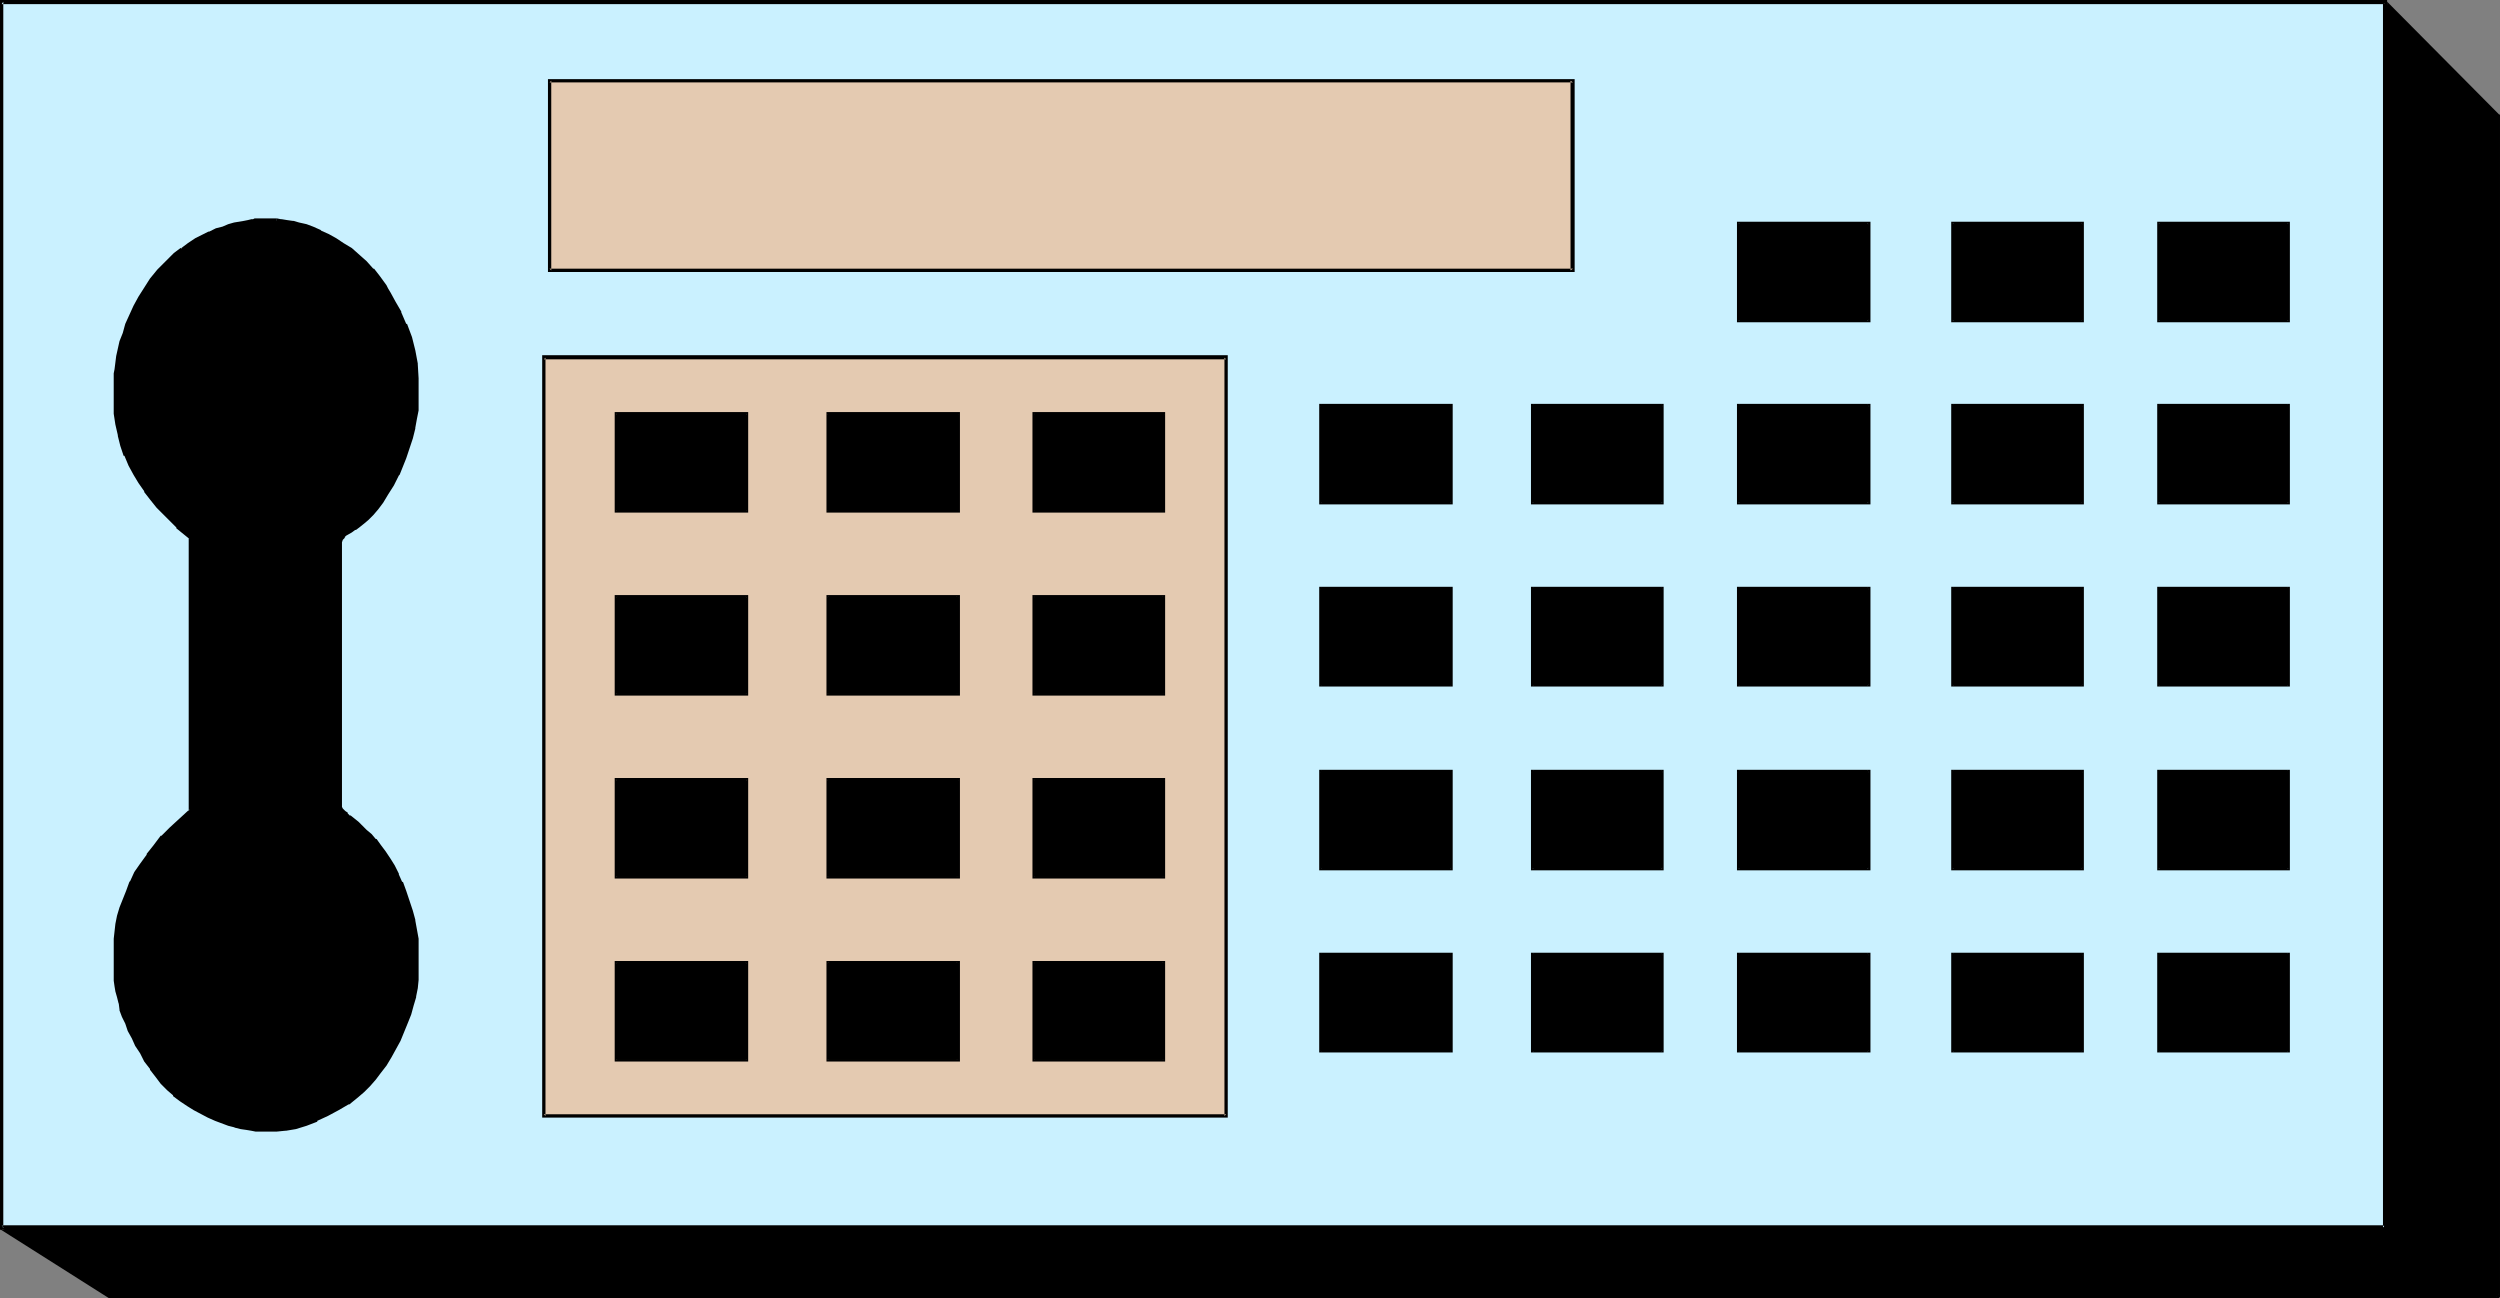 <?xml version="1.0" encoding="UTF-8" standalone="no"?>
<svg
   version="1.0"
   width="129.724mm"
   height="67.356mm"
   id="svg81"
   sodipodi:docname="Key System.wmf"
   xmlns:inkscape="http://www.inkscape.org/namespaces/inkscape"
   xmlns:sodipodi="http://sodipodi.sourceforge.net/DTD/sodipodi-0.dtd"
   xmlns="http://www.w3.org/2000/svg"
   xmlns:svg="http://www.w3.org/2000/svg">
  <rect width="100%" height="100%" fill="#808080" stroke="none"/>
  <sodipodi:namedview
     id="namedview81"
     pagecolor="#ffffff"
     bordercolor="#000000"
     borderopacity="0.25"
     inkscape:showpageshadow="2"
     inkscape:pageopacity="0.0"
     inkscape:pagecheckerboard="0"
     inkscape:deskcolor="#d1d1d1"
     inkscape:document-units="mm" />
  <defs
     id="defs1">
    <pattern
       id="WMFhbasepattern"
       patternUnits="userSpaceOnUse"
       width="6"
       height="6"
       x="0"
       y="0" />
  </defs>
  <path
     style="fill:#caf1ff;fill-opacity:1;fill-rule:evenodd;stroke:none"
     d="M 0.323,0.323 H 467.67 V 240.835 H 0.323 Z"
     id="path1" />
  <path
     style="fill:#000000;fill-opacity:1;fill-rule:evenodd;stroke:none"
     d="M 0.646,0.323 0.323,0.808 H 467.67 L 467.347,0.323 V 240.835 l 0.323,-0.485 H 0.323 l 0.323,0.485 V 0.323 L 0,0 V 241.159 H 468.155 V 0 H 0 Z"
     id="path2" />
  <path
     style="fill:#e4cab1;fill-opacity:1;fill-rule:evenodd;stroke:none"
     d="M 107.787,15.84 H 308.494 V 53.016 H 107.787 Z"
     id="path3" />
  <path
     style="fill:#000000;fill-opacity:1;fill-rule:evenodd;stroke:none"
     d="m 108.11,15.84 -0.323,0.323 h 200.707 l -0.485,-0.323 v 37.176 l 0.485,-0.323 H 107.787 l 0.323,0.323 V 15.84 l -0.646,-0.323 V 53.339 H 308.817 V 15.517 H 107.464 Z"
     id="path4" />
  <path
     style="fill:#000000;fill-opacity:1;fill-rule:evenodd;stroke:none"
     d="m 50.096,43.318 h 4.202 0.808 l 1.131,0.162 1.131,0.162 1.131,0.323 1.454,0.485 1.454,0.485 1.293,0.485 1.616,0.808 1.454,0.808 1.454,0.97 1.616,0.97 1.454,1.131 1.293,1.293 1.454,1.455 1.131,1.455 1.293,1.778 0.323,0.647 0.485,0.808 1.131,1.778 0.97,2.101 1.131,2.263 0.808,2.425 0.808,2.586 0.485,2.748 0.162,2.748 v 4.849 1.455 l -0.323,1.455 -0.485,1.94 -0.485,1.94 -1.131,3.879 -0.646,1.616 -0.808,1.616 -0.97,2.101 -1.131,1.778 -0.97,1.616 -0.97,1.293 -0.97,1.131 -0.97,0.808 -0.808,0.808 -0.808,0.647 -0.808,0.485 -0.646,0.485 -1.131,0.647 -0.323,0.323 -0.323,0.485 -0.162,0.323 -0.162,0.323 v 52.046 l 0.162,0.323 0.162,0.323 0.323,0.323 0.485,0.485 0.646,0.485 0.646,0.647 0.808,0.647 0.808,0.647 0.808,0.808 0.97,0.97 0.97,0.97 0.97,1.131 0.808,1.131 0.97,1.455 0.808,1.293 0.808,1.616 0.808,1.616 0.646,1.778 1.131,3.718 0.485,1.94 0.485,1.94 0.323,1.616 v 1.455 5.011 1.616 l -0.323,1.455 -0.162,1.778 -0.485,1.616 -0.485,1.778 -0.646,1.616 -1.454,3.556 -1.778,3.233 -0.97,1.616 -0.97,1.293 -1.131,1.455 -0.97,1.293 -1.293,0.97 -1.131,0.97 -1.778,1.455 -1.939,1.131 -2.101,1.131 -2.101,0.97 -2.101,0.808 -2.101,0.647 -1.939,0.485 h -1.616 -4.202 -0.808 l -0.97,-0.162 -0.97,-0.162 -1.293,-0.323 -1.131,-0.323 -1.293,-0.485 -1.293,-0.485 -1.454,-0.647 -2.747,-1.455 -1.293,-0.808 -1.293,-0.97 -1.293,-0.97 -1.293,-1.131 -1.131,-1.131 -0.97,-1.293 -1.131,-1.616 -1.131,-1.455 -0.97,-1.616 -0.808,-1.455 -0.808,-1.455 -0.646,-1.455 -0.485,-1.455 -0.646,-1.293 -0.323,-1.293 -0.323,-1.293 -0.323,-1.131 -0.323,-1.131 -0.162,-1.131 -0.162,-0.97 v -0.97 -0.808 -5.011 -1.293 l 0.162,-1.455 0.162,-1.616 0.485,-1.455 0.323,-1.616 0.646,-1.616 0.646,-1.778 0.808,-1.616 0.808,-1.778 1.131,-1.778 1.131,-1.778 1.454,-1.778 1.454,-1.778 1.778,-1.778 1.778,-1.616 2.101,-1.778 v -53.501 l -2.586,-2.263 -2.586,-2.586 -1.293,-1.455 -1.293,-1.455 -1.131,-1.616 -1.131,-1.616 -0.97,-1.616 -0.97,-1.778 -0.808,-1.94 -0.646,-1.94 -0.646,-1.94 -0.485,-2.101 -0.323,-2.101 V 79.039 74.19 73.382 l 0.162,-0.97 0.162,-1.131 0.162,-1.293 0.323,-1.455 0.485,-1.616 0.485,-1.616 0.646,-1.616 0.646,-1.778 0.808,-1.778 0.97,-1.778 1.131,-1.778 1.131,-1.778 1.454,-1.616 1.454,-1.778 1.778,-1.455 1.293,-1.131 1.293,-0.808 1.454,-0.97 1.293,-0.647 1.293,-0.647 1.293,-0.485 1.293,-0.485 1.293,-0.323 0.97,-0.323 1.131,-0.323 0.808,-0.162 0.808,-0.162 0.646,-0.162 h 0.485 z"
     id="path5" />
  <path
     style="fill:#000000;fill-opacity:1;fill-rule:evenodd;stroke:none"
     d="m 54.298,43.641 h 0.808 v 0 l 0.97,0.162 1.131,0.162 v 0 l 1.293,0.485 1.293,0.323 1.454,0.485 1.454,0.647 -0.162,-0.162 1.616,0.808 1.454,0.808 1.454,0.97 1.616,0.97 h -0.162 l 1.454,1.131 v 0 l 1.454,1.293 1.293,1.455 v 0 l 1.293,1.455 v 0 l 1.131,1.616 0.323,0.647 0.485,0.808 1.131,1.778 0.97,2.101 v -0.162 l 1.131,2.425 h -0.162 l 0.97,2.425 0.808,2.586 v 0 l 0.485,2.586 v 0 l 0.162,2.748 v 4.849 l -0.162,1.455 v -0.162 l -0.162,1.616 -0.485,1.94 v -0.162 l -0.485,1.94 -1.293,3.879 -0.646,1.778 -0.646,1.616 v -0.162 l -0.97,2.101 -1.131,1.778 -0.97,1.455 v 0 l -0.97,1.293 -0.97,1.131 v 0 l -0.808,0.97 v -0.162 l -0.97,0.808 h 0.162 l -0.97,0.647 v 0 l -0.808,0.485 h 0.162 l -0.646,0.485 -1.131,0.647 h -0.162 l -0.323,0.485 -0.323,0.323 -0.323,0.485 v 0.485 52.208 l 0.162,0.323 0.162,0.485 h 0.162 l 0.323,0.323 v 0 l 0.485,0.485 v 0 l 0.485,0.485 v 0 l 0.808,0.647 0.808,0.647 v -0.162 l 0.646,0.808 0.97,0.808 0.97,0.808 0.808,0.97 v 0 l 0.97,1.131 0.808,1.293 v -0.162 l 0.97,1.455 0.808,1.455 0.808,1.616 v -0.162 l 0.808,1.616 h -0.162 l 0.646,1.616 1.293,3.879 0.485,1.94 v 0 l 0.485,1.778 0.162,1.616 v 0 l 0.162,1.455 v 5.011 l -0.162,1.616 v 0 l -0.162,1.455 -0.323,1.616 v 0 l -0.323,1.616 -0.485,1.778 -0.646,1.778 -1.454,3.394 v 0 l -1.778,3.233 -0.97,1.455 v 0 l -0.97,1.455 -1.131,1.293 -0.97,1.293 v 0 l -1.131,1.131 -1.131,0.97 v 0 l -1.939,1.293 h 0.162 l -1.939,1.293 -2.101,0.97 -2.101,1.131 v -0.162 l -2.101,0.808 -2.101,0.647 h 0.162 l -1.939,0.323 v 0 l -1.616,0.162 h -4.202 -0.808 v 0 l -0.97,-0.162 -0.97,-0.162 v 0 l -1.131,-0.323 v 0 l -1.293,-0.323 v 0 l -1.131,-0.485 -1.454,-0.485 v 0 l -1.293,-0.647 v 0 l -2.747,-1.455 -1.293,-0.808 -1.293,-0.97 v 0 l -1.293,-0.97 v 0 l -1.131,-1.131 -1.131,-1.131 v 0 l -1.131,-1.293 -0.97,-1.455 v 0 l -1.131,-1.455 -0.97,-1.616 -0.808,-1.455 -0.808,-1.455 -0.646,-1.455 h 0.162 l -0.646,-1.455 -0.485,-1.293 -0.485,-1.293 v 0 l -0.323,-1.293 v 0 l -0.323,-1.131 v 0 l -0.162,-1.131 -0.162,-0.97 -0.162,-0.97 v 0 l -0.162,-0.97 v -5.819 l 0.162,-1.293 v 0 l 0.162,-1.455 0.162,-1.455 0.323,-1.616 v 0.162 l 0.485,-1.616 0.485,-1.778 0.646,-1.616 0.808,-1.778 -0.162,0.162 0.97,-1.778 1.131,-1.778 1.131,-1.778 v 0 l 1.454,-1.616 1.454,-1.778 v 0 l 1.616,-1.778 1.939,-1.778 v 0.162 l 2.101,-1.94 v -53.986 l -2.747,-2.263 v 0 l -2.586,-2.586 -1.293,-1.455 h 0.162 l -1.293,-1.455 -1.131,-1.455 v 0 L 27.795,94.395 26.826,92.778 25.856,90.839 25.048,89.061 v 0 l -0.646,-1.778 -0.646,-2.101 v 0.162 l -0.323,-2.101 -0.323,-2.101 v 0 l -0.162,-2.101 v -5.657 0 l 0.162,-0.97 0.162,-1.131 0.162,-1.293 0.323,-1.455 v 0.162 l 0.485,-1.616 0.485,-1.616 0.646,-1.616 0.646,-1.778 v 0 l 0.808,-1.778 0.97,-1.778 1.131,-1.778 1.131,-1.778 v 0.162 l 1.454,-1.778 h -0.162 l 1.616,-1.616 1.616,-1.616 v 0.162 l 1.293,-1.131 v 0 l -0.323,-0.485 h -0.162 l -1.293,0.97 v 0 l -1.616,1.616 -1.616,1.616 v 0 l -1.454,1.778 v 0 l -1.131,1.778 -1.131,1.778 -0.97,1.778 -0.808,1.778 v 0 l -0.808,1.778 -0.485,1.778 -0.646,1.616 -0.323,1.455 v 0 l -0.323,1.455 -0.162,1.293 -0.162,1.293 -0.162,0.808 v 0.162 5.657 2.101 0 l 0.323,2.101 0.485,2.101 v 0.162 l 0.485,1.94 0.646,1.94 h 0.162 l 0.808,1.94 0.97,1.778 0.97,1.616 1.131,1.616 v 0.162 l 1.131,1.455 1.293,1.616 v 0 l 1.293,1.293 2.586,2.586 v 0.162 l 2.586,2.101 -0.162,-0.162 v 53.501 l 0.162,-0.323 -1.939,1.778 v 0 l -1.939,1.778 -1.616,1.616 h -0.162 l -1.454,1.94 -1.293,1.616 v 0.162 l -1.293,1.778 -1.131,1.616 -0.808,1.778 -0.162,0.162 -0.646,1.778 -0.646,1.616 -0.646,1.616 -0.485,1.616 v 0 l -0.323,1.616 -0.162,1.455 -0.162,1.455 v 0.162 1.293 5.819 0.97 0 l 0.162,1.131 0.162,0.97 0.323,1.131 v 0 l 0.323,1.293 v -0.162 l 0.162,1.293 v 0.162 l 0.485,1.293 0.646,1.293 0.485,1.455 v 0 l 0.808,1.455 0.646,1.455 0.97,1.455 0.808,1.616 1.131,1.455 v 0.162 l 1.131,1.455 0.97,1.293 v 0 l 1.293,1.293 1.131,0.97 v 0.162 l 1.293,0.97 v 0 l 1.454,0.97 1.293,0.808 2.747,1.455 v 0 l 1.454,0.647 v 0 l 1.293,0.485 1.293,0.485 v 0 l 1.293,0.323 h -0.162 l 1.293,0.323 v 0 l 1.131,0.162 0.97,0.162 v 0 l 0.808,0.162 h 4.202 l 1.616,-0.162 h 0.162 l 1.939,-0.323 v 0 l 2.101,-0.647 2.101,-0.808 v -0.162 l 2.101,-0.97 2.101,-1.131 1.939,-1.131 h 0.162 l 1.778,-1.455 v 0 l 1.131,-0.97 1.131,-1.131 v 0 l 1.131,-1.293 0.97,-1.293 1.131,-1.455 v 0 l 0.97,-1.616 1.778,-3.233 v 0 l 1.454,-3.556 0.646,-1.616 0.485,-1.778 0.485,-1.616 v -0.162 l 0.323,-1.616 0.162,-1.616 v 0 -1.616 -5.011 -1.455 0 l -0.323,-1.778 -0.323,-1.778 v -0.162 l -0.485,-1.778 -1.293,-3.879 -0.646,-1.778 h -0.162 l -0.646,-1.455 v -0.162 l -0.808,-1.616 -0.808,-1.293 -0.97,-1.455 v 0 l -0.97,-1.293 -0.808,-1.131 h -0.162 l -0.808,-0.97 -0.97,-0.808 -0.808,-0.808 -0.808,-0.808 v 0 l -0.808,-0.647 -0.808,-0.647 v 0.162 l -0.485,-0.485 v -0.162 l -0.485,-0.323 v 0 l -0.323,-0.323 v 0 l -0.323,-0.323 0.162,0.162 -0.162,-0.323 v 0 -52.046 0.162 l 0.162,-0.485 -0.162,0.162 0.323,-0.323 v 0 l 0.323,-0.323 h -0.162 l 0.323,-0.323 v 0 l 1.131,-0.647 0.646,-0.485 h 0.162 l 0.646,-0.485 v 0 l 0.808,-0.647 v 0 l 0.97,-0.808 v 0 l 0.97,-0.97 v 0 l 0.97,-1.131 0.97,-1.293 v 0 l 0.97,-1.616 1.131,-1.778 0.97,-1.94 0.162,-0.162 0.646,-1.616 0.646,-1.616 1.293,-3.879 0.485,-1.94 v -0.162 l 0.323,-1.778 0.323,-1.616 v 0 -1.455 -4.849 l -0.162,-2.748 v -0.162 l -0.485,-2.586 v 0 L 80.8,66.108 79.83,63.522 h -0.162 l -0.97,-2.263 v -0.162 l -1.131,-1.94 -0.97,-1.778 -0.485,-0.808 -0.323,-0.647 -1.293,-1.778 v 0 l -1.131,-1.455 h -0.162 l -1.293,-1.455 -1.454,-1.293 v 0 l -1.454,-1.293 v 0 l -1.616,-0.97 -1.454,-0.97 -1.454,-0.808 -1.454,-0.647 -0.162,-0.162 -1.454,-0.647 -1.293,-0.485 -1.454,-0.323 -1.131,-0.323 h -0.162 l -1.131,-0.162 -0.97,-0.162 h -0.162 l -0.808,-0.162 z"
     id="path6" />
  <path
     style="fill:#000000;fill-opacity:1;fill-rule:evenodd;stroke:none"
     d="m 35.875,49.137 1.293,-0.808 1.454,-0.97 1.293,-0.647 1.293,-0.647 v 0 l 1.293,-0.485 1.293,-0.485 1.131,-0.323 1.131,-0.323 v 0 l 0.97,-0.323 0.97,-0.162 0.646,-0.162 h 0.646 l 0.485,-0.162 h 0.323 v 0 h 4.202 v -0.808 h -4.363 l -0.323,0.162 h -0.323 l -0.646,0.162 -0.808,0.162 -0.97,0.162 -0.97,0.162 v 0 l -1.131,0.323 -1.131,0.485 -1.293,0.323 -1.293,0.647 h -0.162 l -1.293,0.647 -1.293,0.647 -1.454,0.97 -1.293,0.97 z"
     id="path7" />
  <path
     style="fill:#e4cab1;fill-opacity:1;fill-rule:evenodd;stroke:none"
     d="M 106.656,70.149 H 240.461 V 218.853 H 106.656 Z"
     id="path8" />
  <path
     style="fill:#000000;fill-opacity:1;fill-rule:evenodd;stroke:none"
     d="m 106.979,70.149 -0.323,0.323 h 133.805 l -0.323,-0.323 V 218.853 l 0.323,-0.323 H 106.656 l 0.323,0.323 V 70.149 l -0.646,-0.485 V 219.176 H 240.784 V 69.664 H 106.333 Z"
     id="path9" />
  <path
     style="fill:#000000;fill-opacity:1;fill-rule:evenodd;stroke:none"
     d="m 162.246,188.789 h 25.694 v 19.073 h -25.694 z"
     id="path10" />
  <path
     style="fill:#000000;fill-opacity:1;fill-rule:evenodd;stroke:none"
     d="m 162.569,188.789 -0.323,0.162 h 25.694 l -0.323,-0.162 v 19.073 l 0.323,-0.162 h -25.694 l 0.323,0.162 v -19.073 l -0.485,-0.323 v 19.719 h 26.179 v -19.719 h -26.179 z"
     id="path11" />
  <path
     style="fill:#000000;fill-opacity:1;fill-rule:evenodd;stroke:none"
     d="m 162.246,152.745 h 25.694 v 19.235 h -25.694 z"
     id="path12" />
  <path
     style="fill:#000000;fill-opacity:1;fill-rule:evenodd;stroke:none"
     d="m 162.569,152.745 -0.323,0.323 h 25.694 l -0.323,-0.323 v 19.235 l 0.323,-0.162 h -25.694 l 0.323,0.162 v -19.235 l -0.485,-0.162 v 19.719 h 26.179 v -19.719 h -26.179 z"
     id="path13" />
  <path
     style="fill:#000000;fill-opacity:1;fill-rule:evenodd;stroke:none"
     d="m 162.246,117.023 h 25.694 v 19.073 h -25.694 z"
     id="path14" />
  <path
     style="fill:#000000;fill-opacity:1;fill-rule:evenodd;stroke:none"
     d="m 162.569,117.023 -0.323,0.162 h 25.694 l -0.323,-0.162 v 19.073 l 0.323,-0.162 h -25.694 l 0.323,0.162 v -19.073 l -0.485,-0.323 v 19.719 h 26.179 v -19.719 h -26.179 z"
     id="path15" />
  <path
     style="fill:#000000;fill-opacity:1;fill-rule:evenodd;stroke:none"
     d="m 162.246,80.979 h 25.694 v 19.235 h -25.694 z"
     id="path16" />
  <path
     style="fill:#000000;fill-opacity:1;fill-rule:evenodd;stroke:none"
     d="m 162.569,80.979 -0.323,0.323 h 25.694 l -0.323,-0.323 v 19.235 l 0.323,-0.162 h -25.694 l 0.323,0.162 V 80.979 l -0.485,-0.162 v 19.719 h 26.179 V 80.817 h -26.179 z"
     id="path17" />
  <path
     style="fill:#000000;fill-opacity:1;fill-rule:evenodd;stroke:none"
     d="m 120.877,188.789 h 25.533 v 19.073 h -25.533 z"
     id="path18" />
  <path
     style="fill:#000000;fill-opacity:1;fill-rule:evenodd;stroke:none"
     d="m 121.038,188.789 -0.162,0.162 h 25.533 l -0.162,-0.162 v 19.073 l 0.162,-0.162 h -25.533 l 0.162,0.162 v -19.073 l -0.485,-0.323 v 19.719 h 26.179 v -19.719 h -26.179 z"
     id="path19" />
  <path
     style="fill:#000000;fill-opacity:1;fill-rule:evenodd;stroke:none"
     d="m 120.877,152.745 h 25.533 v 19.235 h -25.533 z"
     id="path20" />
  <path
     style="fill:#000000;fill-opacity:1;fill-rule:evenodd;stroke:none"
     d="m 121.038,152.745 -0.162,0.323 h 25.533 l -0.162,-0.323 v 19.235 l 0.162,-0.162 h -25.533 l 0.162,0.162 v -19.235 l -0.485,-0.162 v 19.719 h 26.179 v -19.719 h -26.179 z"
     id="path21" />
  <path
     style="fill:#000000;fill-opacity:1;fill-rule:evenodd;stroke:none"
     d="m 120.877,117.023 h 25.533 v 19.073 h -25.533 z"
     id="path22" />
  <path
     style="fill:#000000;fill-opacity:1;fill-rule:evenodd;stroke:none"
     d="m 121.038,117.023 -0.162,0.162 h 25.533 l -0.162,-0.162 v 19.073 l 0.162,-0.162 h -25.533 l 0.162,0.162 v -19.073 l -0.485,-0.323 v 19.719 h 26.179 v -19.719 h -26.179 z"
     id="path23" />
  <path
     style="fill:#000000;fill-opacity:1;fill-rule:evenodd;stroke:none"
     d="m 120.877,80.979 h 25.533 v 19.235 h -25.533 z"
     id="path24" />
  <path
     style="fill:#000000;fill-opacity:1;fill-rule:evenodd;stroke:none"
     d="m 121.038,80.979 -0.162,0.323 h 25.533 l -0.162,-0.323 v 19.235 l 0.162,-0.162 h -25.533 l 0.162,0.162 V 80.979 l -0.485,-0.162 v 19.719 h 26.179 V 80.817 h -26.179 z"
     id="path25" />
  <path
     style="fill:#000000;fill-opacity:1;fill-rule:evenodd;stroke:none"
     d="m 202.808,188.789 h 25.533 v 19.073 h -25.533 z"
     id="path26" />
  <path
     style="fill:#000000;fill-opacity:1;fill-rule:evenodd;stroke:none"
     d="m 202.969,188.789 -0.162,0.162 h 25.533 l -0.323,-0.162 v 19.073 l 0.323,-0.162 h -25.533 l 0.162,0.162 v -19.073 l -0.485,-0.323 v 19.719 h 26.018 v -19.719 h -26.018 z"
     id="path27" />
  <path
     style="fill:#000000;fill-opacity:1;fill-rule:evenodd;stroke:none"
     d="m 202.808,152.745 h 25.533 v 19.235 h -25.533 z"
     id="path28" />
  <path
     style="fill:#000000;fill-opacity:1;fill-rule:evenodd;stroke:none"
     d="m 202.969,152.745 -0.162,0.323 h 25.533 l -0.323,-0.323 v 19.235 l 0.323,-0.162 h -25.533 l 0.162,0.162 v -19.235 l -0.485,-0.162 v 19.719 h 26.018 v -19.719 h -26.018 z"
     id="path29" />
  <path
     style="fill:#000000;fill-opacity:1;fill-rule:evenodd;stroke:none"
     d="m 202.808,117.023 h 25.533 v 19.073 h -25.533 z"
     id="path30" />
  <path
     style="fill:#000000;fill-opacity:1;fill-rule:evenodd;stroke:none"
     d="m 202.969,117.023 -0.162,0.162 h 25.533 l -0.323,-0.162 v 19.073 l 0.323,-0.162 h -25.533 l 0.162,0.162 v -19.073 l -0.485,-0.323 v 19.719 h 26.018 v -19.719 h -26.018 z"
     id="path31" />
  <path
     style="fill:#000000;fill-opacity:1;fill-rule:evenodd;stroke:none"
     d="m 202.808,80.979 h 25.533 v 19.235 h -25.533 z"
     id="path32" />
  <path
     style="fill:#000000;fill-opacity:1;fill-rule:evenodd;stroke:none"
     d="m 202.969,80.979 -0.162,0.323 h 25.533 l -0.323,-0.323 v 19.235 l 0.323,-0.162 h -25.533 l 0.162,0.162 V 80.979 l -0.485,-0.162 v 19.719 h 26.018 V 80.817 h -26.018 z"
     id="path33" />
  <path
     style="fill:#000000;fill-opacity:1;fill-rule:evenodd;stroke:none"
     d="m 300.414,187.011 h 25.694 v 19.235 h -25.694 z"
     id="path34" />
  <path
     style="fill:#000000;fill-opacity:1;fill-rule:evenodd;stroke:none"
     d="m 300.737,187.011 -0.323,0.323 h 25.694 l -0.323,-0.323 v 19.235 l 0.323,-0.323 h -25.694 l 0.323,0.323 v -19.235 l -0.485,-0.162 v 19.558 h 26.018 v -19.558 h -26.018 z"
     id="path35" />
  <path
     style="fill:#000000;fill-opacity:1;fill-rule:evenodd;stroke:none"
     d="m 300.414,151.128 h 25.694 v 19.235 h -25.694 z"
     id="path36" />
  <path
     style="fill:#000000;fill-opacity:1;fill-rule:evenodd;stroke:none"
     d="m 300.737,151.128 -0.323,0.323 h 25.694 l -0.323,-0.323 v 19.235 l 0.323,-0.162 h -25.694 l 0.323,0.162 v -19.235 l -0.485,-0.162 v 19.719 h 26.018 v -19.719 h -26.018 z"
     id="path37" />
  <path
     style="fill:#000000;fill-opacity:1;fill-rule:evenodd;stroke:none"
     d="m 300.414,115.245 h 25.694 v 19.235 h -25.694 z"
     id="path38" />
  <path
     style="fill:#000000;fill-opacity:1;fill-rule:evenodd;stroke:none"
     d="m 300.737,115.245 -0.323,0.323 h 25.694 l -0.323,-0.323 v 19.235 l 0.323,-0.323 h -25.694 l 0.323,0.323 v -19.235 l -0.485,-0.162 v 19.558 h 26.018 v -19.558 h -26.018 z"
     id="path39" />
  <path
     style="fill:#000000;fill-opacity:1;fill-rule:evenodd;stroke:none"
     d="m 300.414,79.363 h 25.694 v 19.234 h -25.694 z"
     id="path40" />
  <path
     style="fill:#000000;fill-opacity:1;fill-rule:evenodd;stroke:none"
     d="m 300.737,79.363 -0.323,0.323 h 25.694 l -0.323,-0.323 v 19.234 l 0.323,-0.162 h -25.694 l 0.323,0.162 V 79.363 l -0.485,-0.162 v 19.719 h 26.018 V 79.201 h -26.018 z"
     id="path41" />
  <path
     style="fill:#000000;fill-opacity:1;fill-rule:evenodd;stroke:none"
     d="m 259.045,187.011 h 25.533 v 19.235 h -25.533 z"
     id="path42" />
  <path
     style="fill:#000000;fill-opacity:1;fill-rule:evenodd;stroke:none"
     d="m 259.206,187.011 -0.162,0.323 h 25.533 l -0.162,-0.323 v 19.235 l 0.162,-0.323 h -25.533 l 0.162,0.323 v -19.235 l -0.485,-0.162 v 19.558 h 26.179 v -19.558 h -26.179 z"
     id="path43" />
  <path
     style="fill:#000000;fill-opacity:1;fill-rule:evenodd;stroke:none"
     d="m 259.045,151.128 h 25.533 v 19.235 h -25.533 z"
     id="path44" />
  <path
     style="fill:#000000;fill-opacity:1;fill-rule:evenodd;stroke:none"
     d="m 259.206,151.128 -0.162,0.323 h 25.533 l -0.162,-0.323 v 19.235 l 0.162,-0.162 h -25.533 l 0.162,0.162 v -19.235 l -0.485,-0.162 v 19.719 h 26.179 v -19.719 h -26.179 z"
     id="path45" />
  <path
     style="fill:#000000;fill-opacity:1;fill-rule:evenodd;stroke:none"
     d="m 259.045,115.245 h 25.533 v 19.235 h -25.533 z"
     id="path46" />
  <path
     style="fill:#000000;fill-opacity:1;fill-rule:evenodd;stroke:none"
     d="m 259.206,115.245 -0.162,0.323 h 25.533 l -0.162,-0.323 v 19.235 l 0.162,-0.323 h -25.533 l 0.162,0.323 v -19.235 l -0.485,-0.162 v 19.558 h 26.179 v -19.558 h -26.179 z"
     id="path47" />
  <path
     style="fill:#000000;fill-opacity:1;fill-rule:evenodd;stroke:none"
     d="m 259.045,79.363 h 25.533 v 19.234 h -25.533 z"
     id="path48" />
  <path
     style="fill:#000000;fill-opacity:1;fill-rule:evenodd;stroke:none"
     d="m 259.206,79.363 -0.162,0.323 h 25.533 l -0.162,-0.323 v 19.234 l 0.162,-0.162 h -25.533 l 0.162,0.162 V 79.363 l -0.485,-0.162 v 19.719 h 26.179 V 79.201 h -26.179 z"
     id="path49" />
  <path
     style="fill:#000000;fill-opacity:1;fill-rule:evenodd;stroke:none"
     d="m 340.814,187.011 h 25.694 v 19.235 h -25.694 z"
     id="path50" />
  <path
     style="fill:#000000;fill-opacity:1;fill-rule:evenodd;stroke:none"
     d="m 341.137,187.011 -0.323,0.323 h 25.694 l -0.323,-0.323 v 19.235 l 0.323,-0.323 h -25.694 l 0.323,0.323 v -19.235 l -0.485,-0.162 v 19.558 h 26.179 v -19.558 h -26.179 z"
     id="path51" />
  <path
     style="fill:#000000;fill-opacity:1;fill-rule:evenodd;stroke:none"
     d="m 340.814,151.128 h 25.694 v 19.235 h -25.694 z"
     id="path52" />
  <path
     style="fill:#000000;fill-opacity:1;fill-rule:evenodd;stroke:none"
     d="m 341.137,151.128 -0.323,0.323 h 25.694 l -0.323,-0.323 v 19.235 l 0.323,-0.162 h -25.694 l 0.323,0.162 v -19.235 l -0.485,-0.162 v 19.719 h 26.179 v -19.719 h -26.179 z"
     id="path53" />
  <path
     style="fill:#000000;fill-opacity:1;fill-rule:evenodd;stroke:none"
     d="m 340.814,115.245 h 25.694 v 19.235 h -25.694 z"
     id="path54" />
  <path
     style="fill:#000000;fill-opacity:1;fill-rule:evenodd;stroke:none"
     d="m 341.137,115.245 -0.323,0.323 h 25.694 l -0.323,-0.323 v 19.235 l 0.323,-0.323 h -25.694 l 0.323,0.323 v -19.235 l -0.485,-0.162 v 19.558 h 26.179 v -19.558 h -26.179 z"
     id="path55" />
  <path
     style="fill:#000000;fill-opacity:1;fill-rule:evenodd;stroke:none"
     d="m 340.814,79.363 h 25.694 v 19.234 h -25.694 z"
     id="path56" />
  <path
     style="fill:#000000;fill-opacity:1;fill-rule:evenodd;stroke:none"
     d="m 341.137,79.363 -0.323,0.323 h 25.694 l -0.323,-0.323 v 19.234 l 0.323,-0.162 h -25.694 l 0.323,0.162 V 79.363 l -0.485,-0.162 v 19.719 h 26.179 V 79.201 h -26.179 z"
     id="path57" />
  <path
     style="fill:#000000;fill-opacity:1;fill-rule:evenodd;stroke:none"
     d="m 382.83,187.011 h 25.533 v 19.235 h -25.533 z"
     id="path58" />
  <path
     style="fill:#000000;fill-opacity:1;fill-rule:evenodd;stroke:none"
     d="m 383.153,187.011 -0.323,0.323 h 25.533 l -0.162,-0.323 v 19.235 l 0.162,-0.323 h -25.533 l 0.323,0.323 v -19.235 l -0.485,-0.162 v 19.558 h 26.018 v -19.558 h -26.018 z"
     id="path59" />
  <path
     style="fill:#000000;fill-opacity:1;fill-rule:evenodd;stroke:none"
     d="m 382.83,151.128 h 25.533 v 19.235 h -25.533 z"
     id="path60" />
  <path
     style="fill:#000000;fill-opacity:1;fill-rule:evenodd;stroke:none"
     d="m 383.153,151.128 -0.323,0.323 h 25.533 l -0.162,-0.323 v 19.235 l 0.162,-0.162 h -25.533 l 0.323,0.162 v -19.235 l -0.485,-0.162 v 19.719 h 26.018 v -19.719 h -26.018 z"
     id="path61" />
  <path
     style="fill:#000000;fill-opacity:1;fill-rule:evenodd;stroke:none"
     d="m 382.83,115.245 h 25.533 v 19.235 h -25.533 z"
     id="path62" />
  <path
     style="fill:#000000;fill-opacity:1;fill-rule:evenodd;stroke:none"
     d="m 383.153,115.245 -0.323,0.323 h 25.533 l -0.162,-0.323 v 19.235 l 0.162,-0.323 h -25.533 l 0.323,0.323 v -19.235 l -0.485,-0.162 v 19.558 h 26.018 v -19.558 h -26.018 z"
     id="path63" />
  <path
     style="fill:#000000;fill-opacity:1;fill-rule:evenodd;stroke:none"
     d="m 382.83,79.363 h 25.533 v 19.234 h -25.533 z"
     id="path64" />
  <path
     style="fill:#000000;fill-opacity:1;fill-rule:evenodd;stroke:none"
     d="m 383.153,79.363 -0.323,0.323 h 25.533 l -0.162,-0.323 v 19.234 l 0.162,-0.162 h -25.533 l 0.323,0.162 V 79.363 l -0.485,-0.162 v 19.719 h 26.018 V 79.201 h -26.018 z"
     id="path65" />
  <path
     style="fill:#000000;fill-opacity:1;fill-rule:evenodd;stroke:none"
     d="m 423.23,187.011 h 25.694 v 19.235 h -25.694 z"
     id="path66" />
  <path
     style="fill:#000000;fill-opacity:1;fill-rule:evenodd;stroke:none"
     d="m 423.553,187.011 -0.323,0.323 h 25.694 l -0.323,-0.323 v 19.235 l 0.323,-0.323 h -25.694 l 0.323,0.323 v -19.235 l -0.485,-0.162 v 19.558 h 26.018 v -19.558 h -26.018 z"
     id="path67" />
  <path
     style="fill:#000000;fill-opacity:1;fill-rule:evenodd;stroke:none"
     d="m 423.23,151.128 h 25.694 v 19.235 h -25.694 z"
     id="path68" />
  <path
     style="fill:#000000;fill-opacity:1;fill-rule:evenodd;stroke:none"
     d="m 423.553,151.128 -0.323,0.323 h 25.694 l -0.323,-0.323 v 19.235 l 0.323,-0.162 h -25.694 l 0.323,0.162 v -19.235 l -0.485,-0.162 v 19.719 h 26.018 v -19.719 h -26.018 z"
     id="path69" />
  <path
     style="fill:#000000;fill-opacity:1;fill-rule:evenodd;stroke:none"
     d="m 423.23,115.245 h 25.694 v 19.235 h -25.694 z"
     id="path70" />
  <path
     style="fill:#000000;fill-opacity:1;fill-rule:evenodd;stroke:none"
     d="m 423.553,115.245 -0.323,0.323 h 25.694 l -0.323,-0.323 v 19.235 l 0.323,-0.323 h -25.694 l 0.323,0.323 v -19.235 l -0.485,-0.162 v 19.558 h 26.018 v -19.558 h -26.018 z"
     id="path71" />
  <path
     style="fill:#000000;fill-opacity:1;fill-rule:evenodd;stroke:none"
     d="m 423.23,79.363 h 25.694 v 19.234 h -25.694 z"
     id="path72" />
  <path
     style="fill:#000000;fill-opacity:1;fill-rule:evenodd;stroke:none"
     d="m 423.553,79.363 -0.323,0.323 h 25.694 l -0.323,-0.323 v 19.234 l 0.323,-0.162 h -25.694 l 0.323,0.162 V 79.363 l -0.485,-0.162 v 19.719 h 26.018 V 79.201 h -26.018 z"
     id="path73" />
  <path
     style="fill:#000000;fill-opacity:1;fill-rule:evenodd;stroke:none"
     d="m 340.814,43.803 h 25.694 v 19.073 h -25.694 z"
     id="path74" />
  <path
     style="fill:#000000;fill-opacity:1;fill-rule:evenodd;stroke:none"
     d="m 341.137,43.803 -0.323,0.162 h 25.694 l -0.323,-0.162 v 19.073 l 0.323,-0.162 h -25.694 l 0.323,0.162 V 43.803 l -0.485,-0.323 V 63.199 h 26.179 V 43.48 h -26.179 z"
     id="path75" />
  <path
     style="fill:#000000;fill-opacity:1;fill-rule:evenodd;stroke:none"
     d="m 382.83,43.803 h 25.533 v 19.073 h -25.533 z"
     id="path76" />
  <path
     style="fill:#000000;fill-opacity:1;fill-rule:evenodd;stroke:none"
     d="m 383.153,43.803 -0.323,0.162 h 25.533 l -0.162,-0.162 v 19.073 l 0.162,-0.162 h -25.533 l 0.323,0.162 V 43.803 l -0.485,-0.323 V 63.199 h 26.018 V 43.48 h -26.018 z"
     id="path77" />
  <path
     style="fill:#000000;fill-opacity:1;fill-rule:evenodd;stroke:none"
     d="m 423.23,43.803 h 25.694 v 19.073 h -25.694 z"
     id="path78" />
  <path
     style="fill:#000000;fill-opacity:1;fill-rule:evenodd;stroke:none"
     d="m 423.553,43.803 -0.323,0.162 h 25.694 l -0.323,-0.162 v 19.073 l 0.323,-0.162 h -25.694 l 0.323,0.162 V 43.803 l -0.485,-0.323 V 63.199 h 26.018 V 43.48 h -26.018 z"
     id="path79" />
  <path
     style="fill:#000000;fill-opacity:1;fill-rule:evenodd;stroke:none"
     d="M 0.323,240.835 H 467.67 V 0.323 L 489.971,22.629 V 254.251 H 21.493 Z"
     id="path80" />
  <path
     style="fill:#000000;fill-opacity:1;fill-rule:evenodd;stroke:none"
     d="M 0.485,240.512 0.323,241.159 H 467.831 l 0.162,-0.162 h 0.162 V 0.323 l -0.646,0.323 22.139,22.306 V 22.629 254.251 l 0.323,-0.485 H 21.493 l 0.162,0.162 L 0.485,240.512 0.162,241.159 21.331,254.574 v 0 h 0.162 468.478 0.162 v 0 -0.162 h 0.162 v -0.162 0 -231.622 -0.162 0 h -0.162 L 467.993,0.162 V 0 h -0.162 -0.162 v 0 h -0.162 v 0.162 h -0.162 v 0.162 0 240.512 l 0.323,-0.485 H 0.323 0.162 v 0.162 H 0 v 0.162 0 0.162 0 0.162 0 l 0.162,0.162 z"
     id="path81" />
</svg>
